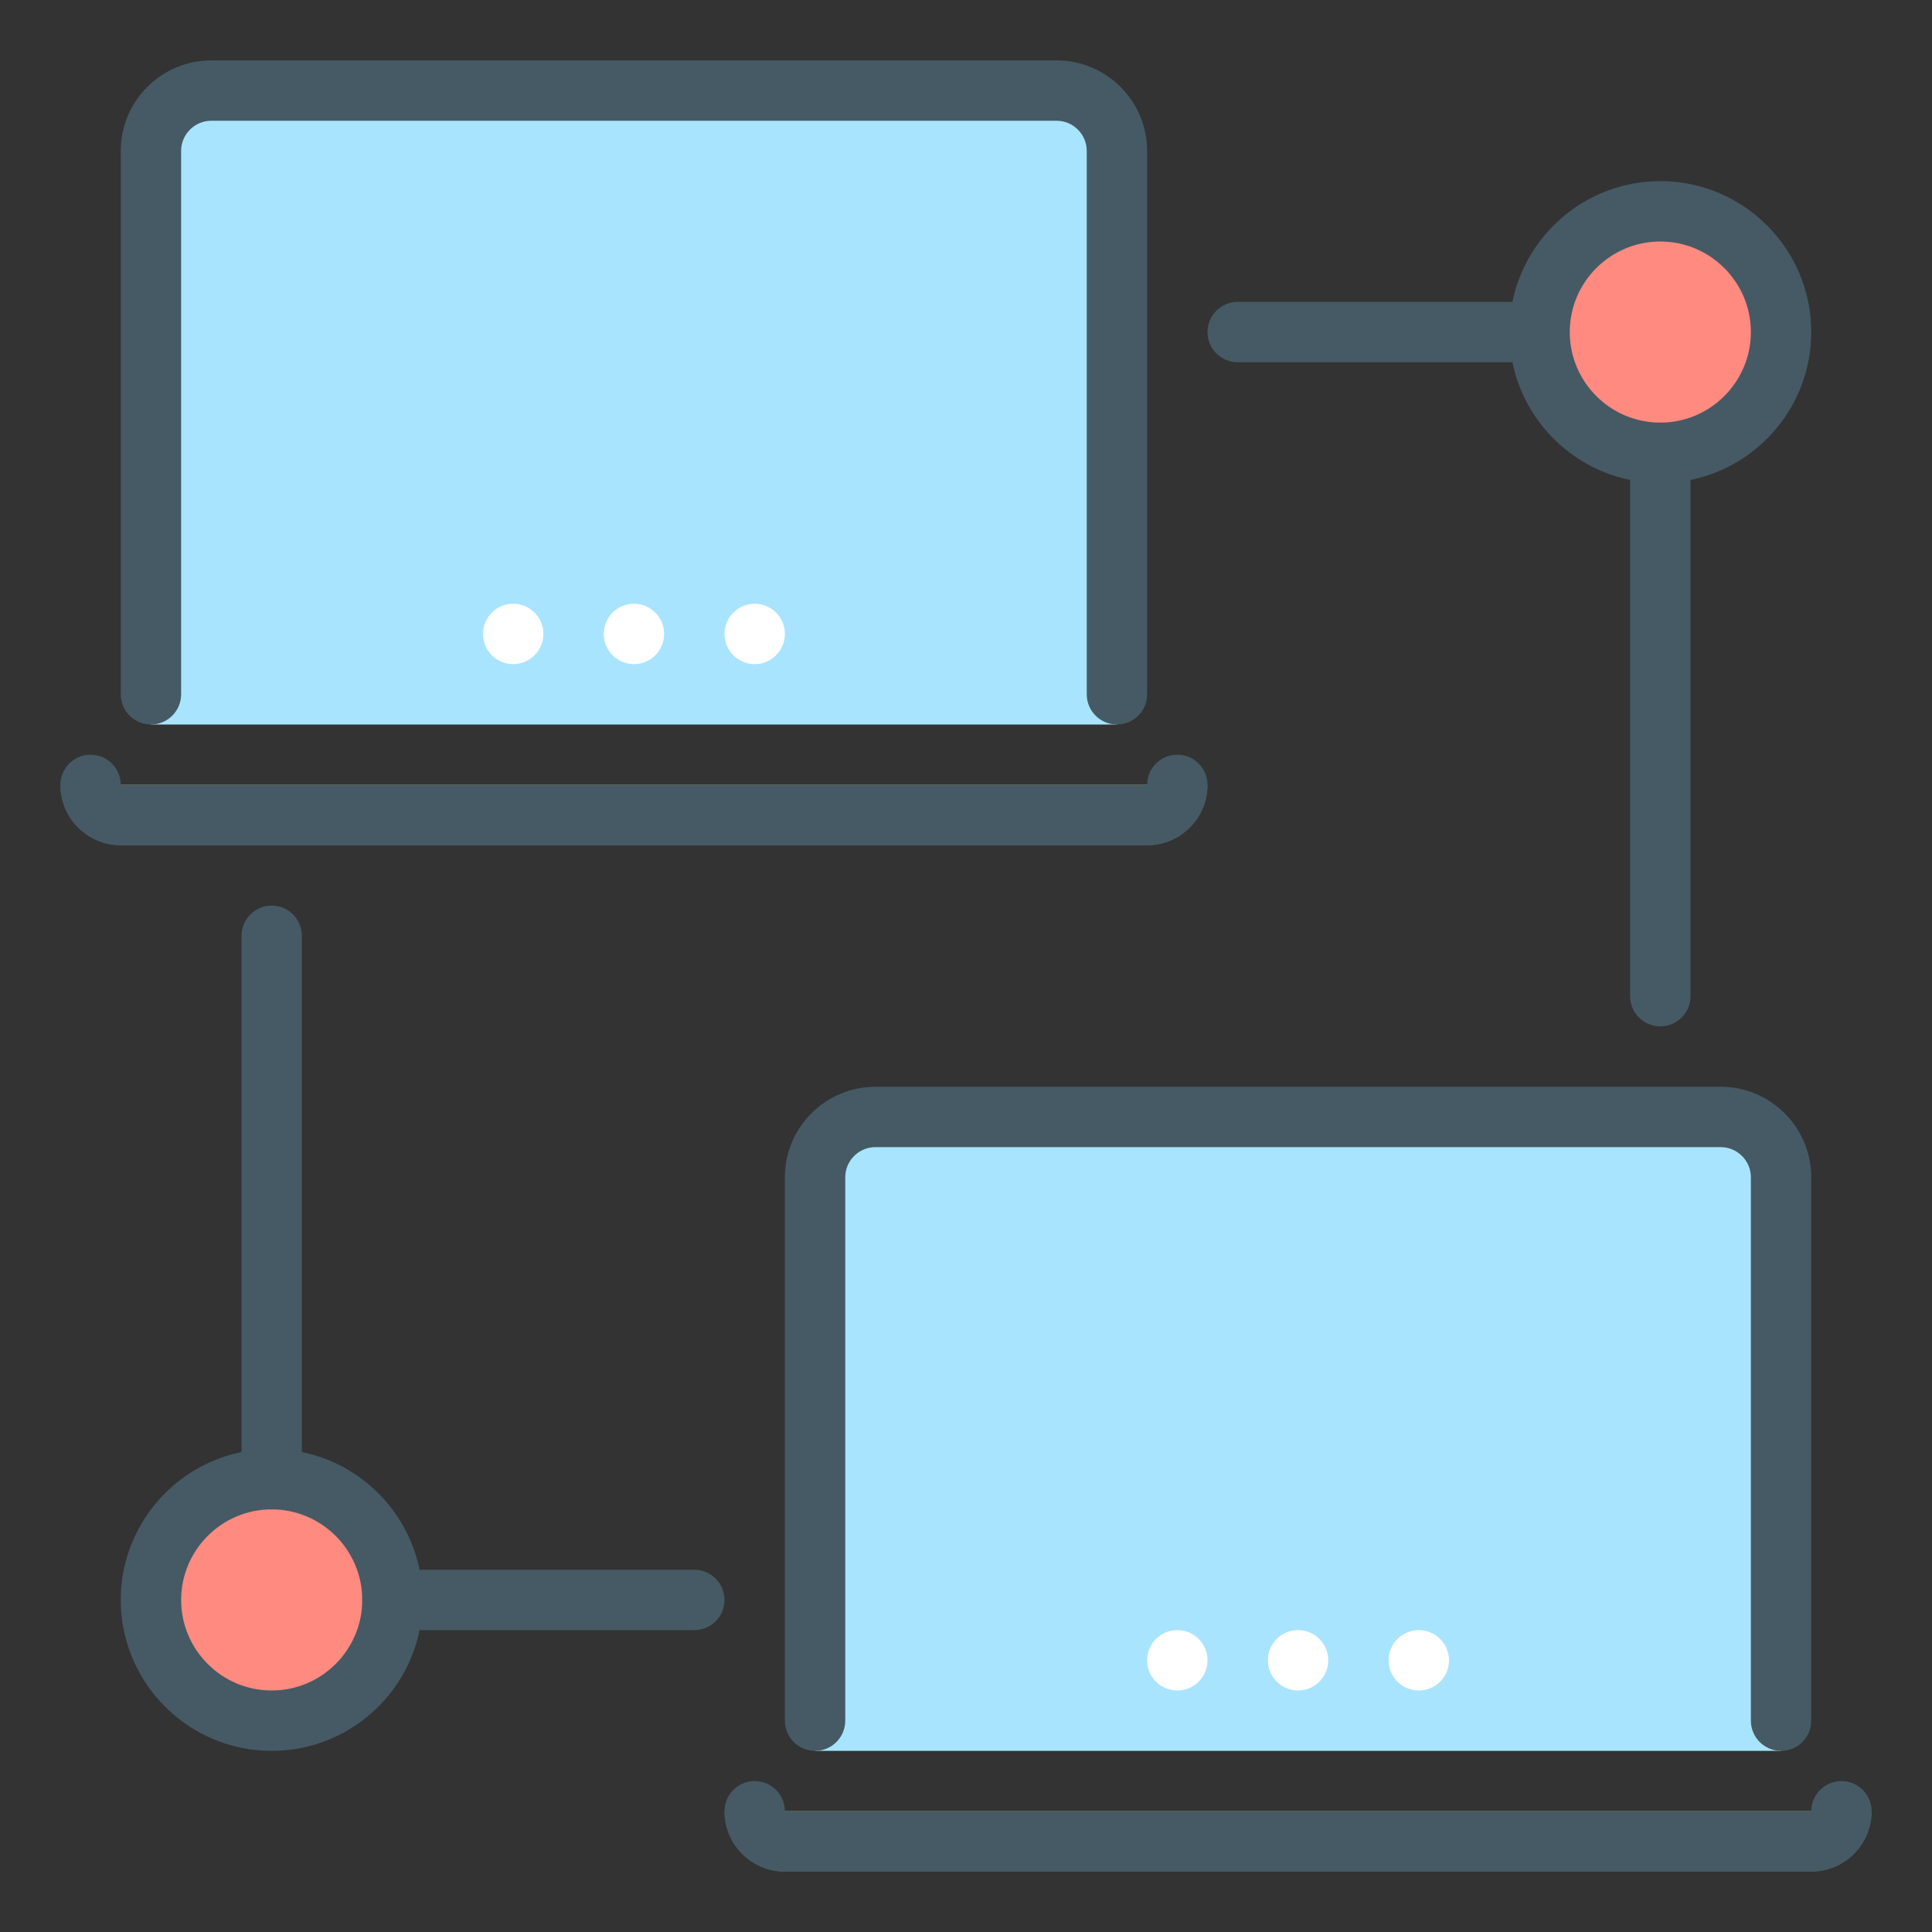 <svg id="Layer_1" height="512" viewBox="0 0 32 32" width="512" xmlns="http://www.w3.org/2000/svg"><rect x="0" y="0" width="32" height="32" fill="#333333" stroke="none"/><g id="LAN_network_connection"><g><path d="m13.5 29v-9.5c0-.552.447-1 1-1h14c.553 0 1 .448 1 1v9.5z" fill="#a9e4ff"/><path d="m29.5 29c-.276 0-.5-.224-.5-.5v-9c0-.276-.225-.5-.5-.5h-14c-.275 0-.5.224-.5.5v9c0 .276-.224.5-.5.5s-.5-.224-.5-.5v-9c0-.827.673-1.5 1.5-1.5h14c.827 0 1.5.673 1.5 1.5v9c0 .276-.224.5-.5.5z" fill="#455a64"/><g><g><path d="m30.5 30c0 .275-.225.5-.5.5h-17c-.275 0-.5-.225-.5-.5z" fill="#fff176"/><path d="m30 31h-17c-.552 0-1-.449-1-1h19c0 .551-.448 1-1 1z" fill="#455a64"/></g><path d="m30 31h-17c-.552 0-1-.449-1-1 0-.276.224-.5.5-.5s.5.224.5.5h17c0-.276.224-.5.5-.5s.5.224.5.5c0 .551-.448 1-1 1z" fill="#455a64"/></g></g><g><path d="m2.5 12v-9.5c0-.552.447-1 1-1h14c.553 0 1 .448 1 1v9.5z" fill="#a9e4ff"/><path d="m18.5 12c-.276 0-.5-.224-.5-.5v-9c0-.276-.225-.5-.5-.5h-14c-.275 0-.5.224-.5.5v9c0 .276-.224.5-.5.5s-.5-.224-.5-.5v-9c0-.827.673-1.5 1.5-1.5h14c.827 0 1.5.673 1.5 1.5v9c0 .276-.224.5-.5.5z" fill="#455a64"/><g><g><path d="m19.5 13c0 .275-.225.5-.5.5h-17c-.275 0-.5-.225-.5-.5z" fill="#fff176"/><path d="m19 14h-17c-.552 0-1-.449-1-1h19c0 .551-.448 1-1 1z" fill="#455a64"/></g><path d="m19 14h-17c-.552 0-1-.449-1-1 0-.276.224-.5.5-.5s.5.224.5.5h17c0-.276.224-.5.5-.5s.5.224.5.5c0 .551-.448 1-1 1z" fill="#455a64"/></g></g><g><circle cx="4.5" cy="26.5" fill="#ff8a80" r="2"/><path d="m4.5 29c-1.379 0-2.5-1.122-2.5-2.5s1.121-2.5 2.5-2.5 2.5 1.122 2.5 2.5-1.121 2.5-2.5 2.5zm0-4c-.827 0-1.5.673-1.5 1.5s.673 1.5 1.5 1.5 1.5-.673 1.5-1.5-.673-1.5-1.5-1.5z" fill="#455a64"/></g><path d="m11.5 27h-5c-.276 0-.5-.224-.5-.5s.224-.5.5-.5h5c.276 0 .5.224.5.5s-.224.5-.5.5z" fill="#455a64"/><path d="m4.5 25c-.276 0-.5-.224-.5-.5v-9c0-.276.224-.5.5-.5s.5.224.5.5v9c0 .276-.224.5-.5.5z" fill="#455a64"/><g><circle cx="27.5" cy="5.5" fill="#ff8a80" r="2"/><path d="m27.5 8c-1.379 0-2.5-1.122-2.5-2.5s1.121-2.5 2.5-2.5 2.5 1.122 2.5 2.5-1.121 2.5-2.5 2.5zm0-4c-.827 0-1.5.673-1.5 1.5s.673 1.5 1.5 1.5 1.5-.673 1.5-1.5-.673-1.5-1.5-1.5z" fill="#455a64"/></g><path d="m25 6h-4.5c-.276 0-.5-.224-.5-.5s.224-.5.5-.5h4.5c.276 0 .5.224.5.5s-.224.5-.5.5z" fill="#455a64"/><path d="m27.5 17c-.276 0-.5-.224-.5-.5v-9c0-.276.224-.5.5-.5s.5.224.5.5v9c0 .276-.224.5-.5.5z" fill="#455a64"/><g fill="#fff"><circle cx="12.5" cy="10.5" r=".5"/><circle cx="10.5" cy="10.5" r=".5"/><circle cx="8.5" cy="10.5" r=".5"/><circle cx="23.5" cy="27.5" r=".5"/><circle cx="21.5" cy="27.5" r=".5"/><circle cx="19.5" cy="27.5" r=".5"/></g></g></svg>